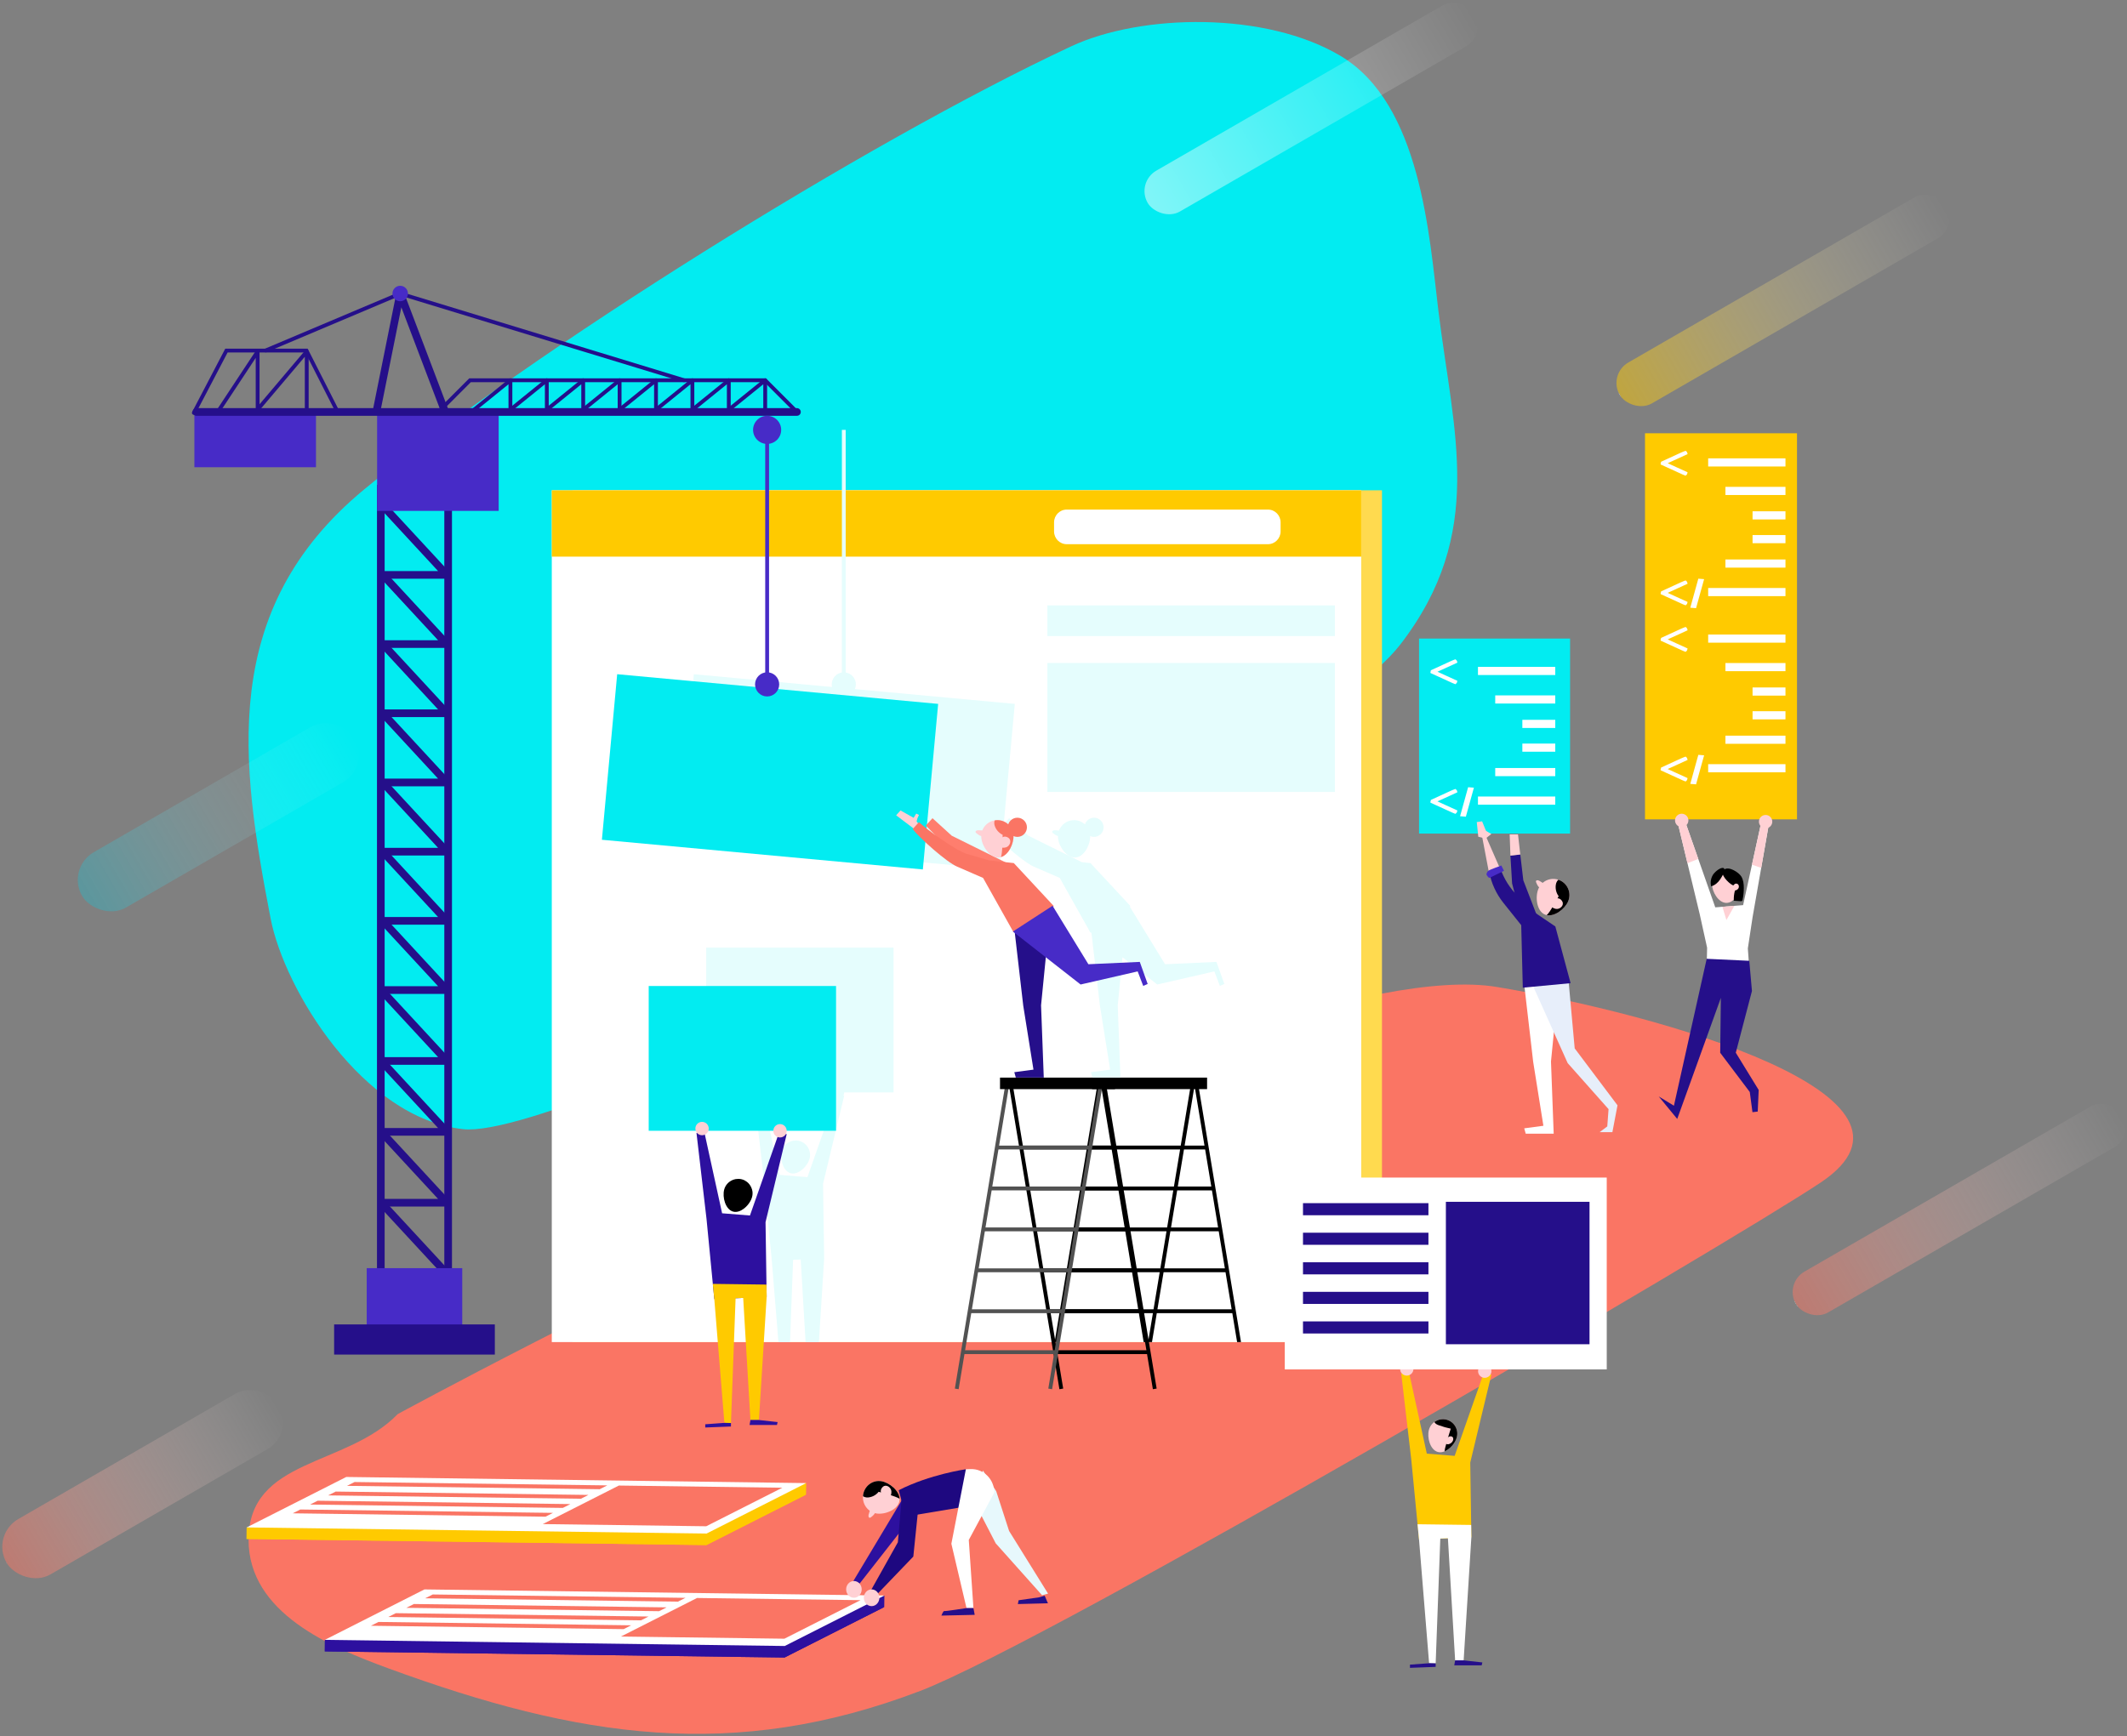 <?xml version="1.0" encoding="UTF-8"?> <svg xmlns="http://www.w3.org/2000/svg" xmlns:xlink="http://www.w3.org/1999/xlink" width="676px" height="552px" viewBox="0 0 676 552"><rect x="0" y="0" width="676" height="552" fill="#808080" stroke="none"/> <!-- Generator: Sketch 50.2 (55047) - http://www.bohemiancoding.com/sketch --> <title>Icon</title> <desc>Created with Sketch.</desc> <defs> <path d="M52.333,4.549 C52.333,6.541 40.625,8.156 26.182,8.156 C11.741,8.156 0.031,6.541 0.031,4.549 C0.031,2.557 11.741,0.942 26.182,0.942" id="path-1"></path> <polygon id="path-3" points="0.069 83.9 236.93 0 431.986 2.432 264.102 83.9"></polygon> <path d="M0.591,3.689 C0.591,1.698 12.298,0.083 26.742,0.083 C41.184,0.083 52.892,1.698 52.892,3.689 C52.892,5.682 41.184,7.296 26.742,7.296" id="path-5"></path> <path d="M326.917,0 L274.532,23.176 L210.683,18.067 C204.057,21.027 184.128,23.176 160.575,23.176 C131.604,23.176 108.12,19.925 108.12,15.914 C108.12,14.009 113.428,12.276 122.101,10.982 L0.068,1.217 L263.92,1.217 L326.917,0 Z" id="path-7"></path> <polygon id="path-9" points="0.502 9.456 4.484 9.456 6.815 0.555 4.047 0.191"></polygon> <polygon id="path-11" points="0.661 0.409 1.873 9.468 5.873 9.468 3.51 0.055"></polygon> <path d="M111.268,8.141 C111.268,12.382 86.432,15.819 55.796,15.819 C25.161,15.819 0.325,12.382 0.325,8.141 C0.325,3.901 25.161,0.464 55.796,0.464" id="path-13"></path> <path d="M53.139,4.512 C53.139,6.51 41.44,8.13 27.006,8.13 C12.575,8.13 0.875,6.51 0.875,4.512 C0.875,2.514 12.575,0.894 27.006,0.894" id="path-15"></path> <path d="M0.569,20.259 C2.555,21.288 4.494,22.253 5.918,22.954 L9.273,13.944 L9.586,11.082 L5.21,0.127 L0.569,20.259 Z" id="path-17"></path> <polygon id="path-19" points="0.277 14.894 148.66 22.108 197.033 1.487 177.606 0.905"></polygon> <polygon id="path-21" points="0.029 14.806 148.574 22.019 197 1.397 177.552 0.817"></polygon> <path d="M0.694,3.701 C0.694,1.703 12.395,0.083 26.827,0.083 C41.259,0.083 52.959,1.703 52.959,3.701 C52.959,5.7 41.259,7.319 26.827,7.319" id="path-23"></path> <path d="M1.621,5.406 C1.482,5.814 0.758,7.889 0.006,10.059 L4.632,18.734 L6.971,6.008 L6.604,4.91 L3.706,0.512 L3.138,0.405 C3.138,0.405 1.926,4.523 1.621,5.406" id="path-25"></path> <linearGradient x1="100%" y1="50%" x2="0%" y2="50%" id="linearGradient-27"> <stop stop-color="#FFFFFF" stop-opacity="0" offset="0%"></stop> <stop stop-color="#FFCA00" offset="100%"></stop> <stop stop-color="#FFFFFF" offset="100%"></stop> </linearGradient> <linearGradient x1="100%" y1="50%" x2="0%" y2="50%" id="linearGradient-28"> <stop stop-color="#FFFFFF" stop-opacity="0" offset="0%"></stop> <stop stop-color="#FA7564" offset="100%"></stop> <stop stop-color="#FFFFFF" offset="100%"></stop> </linearGradient> <linearGradient x1="100%" y1="50%" x2="0%" y2="50%" id="linearGradient-29"> <stop stop-color="#FFFFFF" stop-opacity="0" offset="0%"></stop> <stop stop-color="#FFFFFF" offset="100%"></stop> <stop stop-color="#FFFFFF" offset="100%"></stop> </linearGradient> <linearGradient x1="100%" y1="50%" x2="0%" y2="50%" id="linearGradient-30"> <stop stop-color="#FFFFFF" stop-opacity="0" offset="0%"></stop> <stop stop-color="#06CCE2" offset="100%"></stop> <stop stop-color="#FFFFFF" offset="100%"></stop> </linearGradient> </defs> <g id="Page-1" stroke="none" stroke-width="1" fill="none" fill-rule="evenodd"> <g id="Landing-Page" transform="translate(-683, -2523)"> <g id="How-We-Work" transform="translate(0, 1293)"> <g id="3" transform="translate(192, 1228)"> <g id="Icon" transform="translate(488, 0)"> <g> <path d="M129.421,451.534 C113.058,468.447 81.979,465.434 82,491.572 C82.018,514.754 107.933,525.594 126.38,532.361 C187.057,554.608 236.358,562.108 295.433,539.564 C336.237,524.001 551.786,397.851 581.641,377.936 C622.772,350.49 531.123,324.493 478.827,315.778 C402.292,303.017 129.421,451.534 129.421,451.534" id="Fill-1" fill="#FA7564"></path> <path d="M100.03,163.243 C72.767,198.689 83.244,230.399 87.995,269.33 C90.87,292.878 93.504,334.96 119.017,350.244 C142.77,364.482 182.357,363.766 204.72,353.321 C269.576,323.013 376.344,256.354 429.451,212.426 C475.764,174.122 468.628,125.38 459.136,76.095 C454.755,53.357 429.789,12.547 397.945,9.09 C362.887,5.281 130.753,123.307 100.03,163.243" id="Fill-4" fill="#02ECF1" transform="translate(274.068, 185.03) rotate(-180) translate(-274.068, -185.03) "></path> <g id="Group-10" transform="translate(178, 345)"> <g id="Group-3" transform="translate(298.77, 12.16)"> <mask id="mask-2" fill="white"> <use xlink:href="#path-1"></use> </mask> <g id="Clip-2"></g> <path d="M52.333,4.549 C52.333,6.541 40.625,8.156 26.182,8.156 C11.741,8.156 0.031,6.541 0.031,4.549 C0.031,2.557 11.741,0.942 26.182,0.942 C40.625,0.942 52.333,2.557 52.333,4.549" id="Fill-1" mask="url(#mask-2)"></path> </g> <g id="Group-6"> <mask id="mask-4" fill="white"> <use xlink:href="#path-3"></use> </mask> <g id="Clip-5"></g> <polygon id="Fill-4" mask="url(#mask-4)" points="0.069 83.9 236.93 0 431.986 2.432 264.102 83.9"></polygon> </g> <g id="Group-9" transform="translate(261.107, 183.613)"> <mask id="mask-6" fill="white"> <use xlink:href="#path-5"></use> </mask> <g id="Clip-8"></g> <path d="M0.591,3.689 C0.591,5.682 12.298,7.296 26.742,7.296 C41.184,7.296 52.892,5.682 52.892,3.689 C52.892,1.698 41.184,0.083 26.742,0.083 C12.298,0.083 0.591,1.698 0.591,3.689" id="Fill-7" mask="url(#mask-6)"></path> </g> </g> <polygon id="Fill-12" fill="#02ECF1" points="454 267 502 267 502 205 454 205"></polygon> <g id="Group-94" transform="translate(178, 139)"> <path d="M286.025,73.21 L286.796,72.882 C287.079,72.766 287.326,72.673 287.552,72.592 C288.132,73.051 288.039,73.115 288.191,73.654 L281.873,76.544 L281.873,76.56 L284.599,77.804 C285.959,78.43 287.152,78.984 288.184,79.435 C288.03,79.995 288.155,80.039 287.544,80.519 C287.203,80.403 286.897,80.273 286.628,80.149 C284.825,79.326 282.498,78.277 279.625,76.953 L279.625,76.523 C279.625,76.472 279.72,76.406 279.924,76.318 C279.845,76.348 279.771,76.37 279.7,76.399 L279.7,76.305 C279.7,76.217 279.713,76.123 279.823,76.057 L286.025,73.21 Z" id="Fill-13" fill="#FFFFFF"></path> <path d="M286.025,114.426 L286.796,114.098 C287.079,113.982 287.326,113.888 287.552,113.808 C288.132,114.267 288.039,114.331 288.191,114.87 L281.873,117.76 L281.873,117.776 L284.599,119.02 C285.959,119.646 287.152,120.2 288.184,120.651 C288.03,121.211 288.155,121.255 287.544,121.735 C287.203,121.618 286.897,121.488 286.628,121.363 C284.825,120.541 282.498,119.493 279.625,118.169 L279.625,117.738 C279.625,117.688 279.72,117.622 279.924,117.534 C279.845,117.564 279.771,117.586 279.7,117.615 L279.7,117.521 C279.7,117.433 279.713,117.338 279.823,117.272 L286.025,114.426 Z" id="Fill-15" fill="#FFFFFF"></path> <polygon id="Fill-17" fill="#FFFFFF" points="294.724 77.593 319.293 77.593 319.293 75.004 294.724 75.004"></polygon> <polygon id="Fill-19" fill="#FFFFFF" points="300.211 86.656 319.293 86.656 319.293 84.067 300.211 84.067"></polygon> <polygon id="Fill-20" fill="#FFFFFF" points="308.832 94.425 319.293 94.425 319.293 91.835 308.832 91.835"></polygon> <polygon id="Fill-21" fill="#FFFFFF" points="294.724 118.81 319.293 118.81 319.293 116.22 294.724 116.22"></polygon> <polygon id="Fill-22" fill="#FFFFFF" points="300.211 109.747 319.293 109.747 319.293 107.157 300.211 107.157"></polygon> <polygon id="Fill-23" fill="#FFFFFF" points="308.832 101.978 319.293 101.978 319.293 99.388 308.832 99.388"></polygon> <polygon id="Fill-24" fill="#FFFFFF" points="291.597 113.259 289.038 122.485 290.876 122.633 293.434 113.407"></polygon> <polygon id="Fill-25" fill="#250F8A" points="308.174 134.65 309.138 142.857 314.912 157.865 309.632 159.491 305.571 143.838 305.04 135.013"></polygon> <polygon id="Fill-26" fill="#FFFFFF" points="320.512 174.335 317.933 200.453 318.792 223.413 309.906 223.413 309.428 221.704 315.52 220.89 312.271 200.56 309.339 175.278"></polygon> <polygon id="Fill-27" fill="#E7EEFA" points="323.447 174.043 325.468 196.291 339.072 214.385 337.448 222.923 333.387 222.923 335.823 221.094 336.23 215.605 323.235 200.967 311.458 174.742"></polygon> <path d="M299.013,138.15 L301.85,139.091 C303.004,142.436 304.926,145.464 307.463,147.931 L312.773,153.097 L319.31,157.518 L324.166,175.555 L308.975,176.99 L308.473,157.115 L302.832,150.055 C300.512,147.153 298.943,143.723 298.264,140.069 L299.013,138.15 Z" id="Fill-28" fill="#250F8A"></path> <polygon id="Fill-29" fill="#FFD0D4" points="302.148 140.081 298.411 141.408 295.999 128.736 296.724 127.66"></polygon> <path d="M302.991,139.84 L298.29,142.133 C298.29,142.133 297.326,141.288 297.446,140.806 C297.566,140.323 297.807,139.961 298.169,139.719 C298.531,139.478 302.148,138.15 302.148,138.15 L302.991,139.84 Z" id="Fill-30" fill="#472BC7"></path> <polygon id="Fill-31" fill="#FFD0D4" points="305.04 135.013 304.8 128.254 307.451 128.254 308.173 134.65"></polygon> <path d="M298.982,128.123 C298.947,128.098 297.284,127.183 297.248,127.065 C297.213,126.946 296.037,124.105 296.037,124.105 L294.345,124.344 L294.828,129.011 L297.158,129.573 L298.982,128.123 Z" id="Fill-32" fill="#FFD0D4"></path> <path d="M323.366,149.594 C322.233,152.194 318.564,154.868 315.968,153.733 C313.371,152.599 312.833,148.087 313.965,145.487 C315.098,142.888 318.12,141.7 320.716,142.834 C323.312,143.969 324.499,146.995 323.366,149.594" id="Fill-33" fill="#FFD0D4"></path> <path d="M315.626,143.902 C315.176,143.582 314.71,143.287 314.229,143.017 C313.881,142.825 313.337,142.706 313.183,143.071 C313.108,143.253 313.187,143.458 313.266,143.637 C313.528,144.237 313.817,144.869 314.354,145.245 C314.806,145.561 315.409,145.651 315.934,145.479 C316.408,145.325 316.871,144.964 316.92,144.475 C316.445,144.382 316.024,144.185 315.626,143.902" id="Fill-34" fill="#FFD0D4"></path> <path d="M316.544,153.915 C319.08,154.478 322.315,152.007 323.367,149.595 C324.498,146.994 323.313,143.968 320.717,142.835 C320.56,142.765 320.398,142.733 320.239,142.681 C319.942,142.996 319.702,143.37 319.595,143.727 C319.177,145.115 319.494,146.755 320.371,147.909 C320.371,147.909 317.434,153.452 316.544,153.915" id="Fill-35" fill="#000000"></path> <path d="M320.713,148.741 C321.091,148.939 321.382,149.279 321.563,149.663 C322.154,150.901 320.753,152.117 319.558,151.956 C319.172,151.905 318.807,151.749 318.469,151.553 C318.179,151.382 317.895,151.162 317.765,150.85 C317.639,150.547 317.68,150.195 317.816,149.899 C317.952,149.602 318.178,149.354 318.422,149.137 C318.977,148.642 320.03,148.385 320.713,148.741" id="Fill-36" fill="#FFD0D4"></path> <g id="Group-40" transform="translate(0.298, 288.44)"> <mask id="mask-8" fill="white"> <use xlink:href="#path-7"></use> </mask> <g id="Clip-39"></g> <path d="M326.917,0 L263.92,1.217 L0.068,1.217 L122.101,10.982 C113.428,12.276 108.12,14.009 108.12,15.914 C108.12,19.925 131.604,23.176 160.575,23.176 C184.128,23.176 204.057,21.027 210.683,18.067 L274.532,23.176 L326.917,0 Z" id="Fill-38" mask="url(#mask-8)"></path> </g> <polygon id="Fill-41" fill="#FFDA4F" points="6.964 289.657 264.218 289.657 264.218 18.868 6.964 18.868"></polygon> <polygon id="Fill-42" fill="#FFFFFF" points="0.367 289.657 257.621 289.657 257.621 18.868 0.367 18.868"></polygon> <polygon id="Fill-43" fill="#FFCA00" points="0.367 39.959 257.621 39.959 257.621 18.868 0.367 18.868"></polygon> <g id="Group-46" transform="translate(49.247, 164.022)" fill="#E5FDFD"> <path d="M29.832,61.701 C29.499,61.611 29.165,61.566 28.834,61.55 C28.762,61.547 28.691,61.557 28.619,61.557 C28.351,61.557 28.086,61.575 27.826,61.622 C27.775,61.63 27.726,61.646 27.675,61.657 C27.388,61.718 27.111,61.805 26.842,61.919 C26.824,61.928 26.805,61.935 26.787,61.944 C25.565,62.483 24.578,63.527 24.197,64.918 C23.53,67.363 24.585,71.286 27.027,71.956 C28.161,72.268 29.394,71.817 30.458,71.005 C30.458,71.005 30.459,71.003 30.46,71.003 C30.863,70.694 31.241,70.337 31.581,69.945 C31.593,69.93 31.605,69.915 31.619,69.9 C31.765,69.727 31.905,69.549 32.037,69.366 C32.056,69.339 32.077,69.311 32.096,69.283 C32.233,69.088 32.359,68.888 32.474,68.685 C32.49,68.659 32.501,68.633 32.517,68.606 C32.61,68.435 32.695,68.262 32.77,68.089 C32.793,68.037 32.815,67.985 32.837,67.934 C32.917,67.735 32.989,67.538 33.043,67.342 C33.21,66.731 33.246,66.114 33.167,65.524 C32.93,63.75 31.664,62.204 29.832,61.701" id="Fill-44"></path> <path d="M19.149,46.261 L39.809,46.261 L39.809,46.263 C39.809,47.155 40.359,47.916 41.136,48.232 L32.375,73.198 L23.526,72.49 L18.05,47.477 C18.563,47.237 18.959,46.799 19.149,46.261 M15.561,46.946 L15.385,46.972 L18.571,74.262 L21.049,99.78 L23.152,125.634 L26.84,125.634 L27.814,99.492 L30.228,99.39 L31.78,125.634 L36.019,125.634 L37.685,99.071 L37.331,75.326 L44.057,47.327 L43.784,47.288 C43.952,46.983 44.057,46.638 44.057,46.263 L44.057,46.261 L59.737,46.261 L59.737,0.235 L0.2,0.235 L0.2,46.261 L15.161,46.261 C15.251,46.517 15.387,46.746 15.561,46.946" id="Fill-45"></path> </g> <path d="M175.127,209.239 L178.107,227.196 L171.79,227.196 L174.77,209.239 L175.127,209.239 Z M203.236,209.239 L200.256,227.196 L179.342,227.196 L176.362,209.239 L203.236,209.239 Z M204.83,209.239 L207.809,227.196 L201.492,227.196 L204.471,209.239 L204.83,209.239 Z M209.971,240.207 L199.33,240.207 L201.289,228.415 L208.012,228.415 L209.971,240.207 Z M212.129,253.217 L197.172,253.217 L199.128,241.427 L210.173,241.427 L212.129,253.217 Z M214.288,266.227 L195.012,266.227 L196.969,254.437 L212.332,254.437 L214.288,266.227 Z M216.449,279.239 L192.852,279.239 L194.808,267.447 L214.492,267.447 L216.449,279.239 Z M191.616,279.239 L187.982,279.239 L186.025,267.447 L193.574,267.447 L191.616,279.239 Z M163.15,279.239 L165.107,267.447 L184.79,267.447 L186.748,279.239 L163.15,279.239 Z M167.267,254.437 L182.63,254.437 L184.588,266.227 L165.309,266.227 L167.267,254.437 Z M169.427,241.427 L180.47,241.427 L182.427,253.217 L167.47,253.217 L169.427,241.427 Z M181.502,240.207 L179.545,228.415 L200.054,228.415 L198.096,240.207 L181.502,240.207 Z M195.734,254.437 L193.778,266.227 L185.822,266.227 L183.866,254.437 L195.734,254.437 Z M183.662,253.217 L181.705,241.427 L197.893,241.427 L195.936,253.217 L183.662,253.217 Z M171.587,228.415 L178.309,228.415 L180.268,240.207 L169.629,240.207 L171.587,228.415 Z M160.185,289.657 L161.42,289.657 L162.947,280.459 L186.95,280.459 L188.477,289.657 L189.712,289.657 L188.186,280.459 L191.414,280.459 L189.886,289.657 L191.122,289.657 L192.649,280.459 L216.652,280.459 L218.179,289.657 L219.413,289.657 L206.065,209.239 L208.634,209.239 L208.634,205.58 L172.085,205.58 L172.085,209.239 L173.535,209.239 L160.185,289.657 Z" id="Fill-47" fill="#000000"></path> <polygon id="Fill-49" fill="#FFCA00" points="347.814 123.479 396.121 123.479 396.121 0.741 347.814 0.741"></polygon> <path d="M359.187,6.918 L359.959,6.59 C360.242,6.474 360.489,6.38 360.715,6.299 C361.296,6.758 361.201,6.823 361.354,7.362 L355.036,10.251 L355.036,10.267 L357.762,11.511 C359.122,12.137 360.315,12.691 361.347,13.142 C361.194,13.702 361.318,13.746 360.707,14.227 C360.366,14.11 360.061,13.979 359.791,13.856 C357.988,13.032 355.661,11.985 352.789,10.66 L352.789,10.231 C352.789,10.179 352.884,10.114 353.087,10.027 C353.008,10.055 352.934,10.077 352.863,10.106 L352.863,10.012 C352.863,9.924 352.876,9.829 352.986,9.763 L359.187,6.918 Z" id="Fill-50" fill="#FFFFFF"></path> <path d="M359.187,48.133 L359.959,47.805 C360.242,47.689 360.489,47.594 360.715,47.515 C361.296,47.974 361.201,48.038 361.354,48.577 L355.036,51.467 L355.036,51.482 L357.762,52.727 C359.122,53.353 360.315,53.907 361.347,54.358 C361.194,54.918 361.318,54.962 360.707,55.442 C360.366,55.325 360.061,55.195 359.791,55.07 C357.988,54.248 355.661,53.2 352.789,51.876 L352.789,51.445 C352.789,51.395 352.884,51.329 353.087,51.241 C353.008,51.271 352.934,51.293 352.863,51.322 L352.863,51.228 C352.863,51.14 352.876,51.045 352.986,50.979 L359.187,48.133 Z" id="Fill-51" fill="#FFFFFF"></path> <polygon id="Fill-52" fill="#FFFFFF" points="367.888 11.301 392.457 11.301 392.457 8.711 367.888 8.711"></polygon> <polygon id="Fill-53" fill="#FFFFFF" points="373.375 20.364 392.457 20.364 392.457 17.774 373.375 17.774"></polygon> <polygon id="Fill-54" fill="#FFFFFF" points="381.995 28.132 392.457 28.132 392.457 25.543 381.995 25.543"></polygon> <polygon id="Fill-55" fill="#FFFFFF" points="367.888 52.517 392.457 52.517 392.457 49.927 367.888 49.927"></polygon> <polygon id="Fill-56" fill="#FFFFFF" points="373.375 43.453 392.457 43.453 392.457 40.863 373.375 40.863"></polygon> <polygon id="Fill-57" fill="#FFFFFF" points="381.995 35.685 392.457 35.685 392.457 33.096 381.995 33.096"></polygon> <polygon id="Fill-58" fill="#FFFFFF" points="364.76 46.966 362.201 56.193 364.04 56.34 366.598 47.114"></polygon> <path d="M359.187,62.925 L359.959,62.596 C360.242,62.481 360.489,62.387 360.715,62.306 C361.296,62.765 361.201,62.829 361.354,63.369 L355.036,66.258 L355.036,66.274 L357.762,67.518 C359.122,68.144 360.315,68.698 361.347,69.149 C361.194,69.709 361.318,69.753 360.707,70.233 C360.366,70.116 360.061,69.986 359.791,69.863 C357.988,69.039 355.661,67.991 352.789,66.667 L352.789,66.236 C352.789,66.186 352.884,66.12 353.087,66.033 C353.008,66.062 352.934,66.084 352.863,66.113 L352.863,66.019 C352.863,65.931 352.876,65.836 352.986,65.77 L359.187,62.925 Z" id="Fill-59" fill="#FFFFFF"></path> <path d="M359.187,104.14 L359.959,103.812 C360.242,103.696 360.489,103.601 360.715,103.522 C361.296,103.981 361.201,104.045 361.354,104.584 L355.036,107.474 L355.036,107.489 L357.762,108.734 C359.122,109.36 360.315,109.914 361.347,110.365 C361.194,110.925 361.318,110.969 360.707,111.449 C360.366,111.332 360.061,111.202 359.791,111.077 C357.988,110.255 355.661,109.207 352.789,107.881 L352.789,107.452 C352.789,107.402 352.884,107.336 353.087,107.248 C353.008,107.278 352.934,107.3 352.863,107.329 L352.863,107.235 C352.863,107.147 352.876,107.052 352.986,106.986 L359.187,104.14 Z" id="Fill-60" fill="#FFFFFF"></path> <polygon id="Fill-61" fill="#FFFFFF" points="367.888 67.308 392.457 67.308 392.457 64.718 367.888 64.718"></polygon> <polygon id="Fill-62" fill="#FFFFFF" points="373.375 76.371 392.457 76.371 392.457 73.781 373.375 73.781"></polygon> <polygon id="Fill-63" fill="#FFFFFF" points="381.995 84.139 392.457 84.139 392.457 81.549 381.995 81.549"></polygon> <polygon id="Fill-64" fill="#FFFFFF" points="367.888 108.523 392.457 108.523 392.457 105.934 367.888 105.934"></polygon> <polygon id="Fill-65" fill="#FFFFFF" points="373.375 99.46 392.457 99.46 392.457 96.871 373.375 96.871"></polygon> <polygon id="Fill-66" fill="#FFFFFF" points="381.995 91.691 392.457 91.691 392.457 89.102 381.995 89.102"></polygon> <polygon id="Fill-67" fill="#FFFFFF" points="364.76 102.972 362.201 112.199 364.04 112.348 366.598 103.12"></polygon> <polygon id="Fill-68" fill="#02ECF1" points="31.172 222.481 90.71 222.481 90.71 176.455 31.172 176.455"></polygon> <polygon id="Fill-69" fill="#000000" points="191.405 304.642 175.229 207.195 176.43 206.995 192.606 304.442"></polygon> <polygon id="Fill-70" fill="#000000" points="161.704 304.642 145.526 207.195 146.727 206.995 162.905 304.442"></polygon> <polygon id="Fill-71" fill="#000000" points="149.574 228.415 179.54 228.415 179.54 227.196 149.574 227.196"></polygon> <polygon id="Fill-72" fill="#000000" points="151.696 241.427 181.664 241.427 181.664 240.207 151.696 240.207"></polygon> <polygon id="Fill-73" fill="#000000" points="153.818 254.437 183.785 254.437 183.785 253.217 153.818 253.217"></polygon> <polygon id="Fill-74" fill="#000000" points="155.939 267.447 185.906 267.447 185.906 266.227 155.939 266.227"></polygon> <polygon id="Fill-75" fill="#000000" points="158.06 280.459 188.027 280.459 188.027 279.239 158.06 279.239"></polygon> <polygon id="Fill-76" fill="#000000" points="160.181 293.469 190.149 293.469 190.149 292.249 160.181 292.249"></polygon> <polygon id="Fill-77" fill="#525252" points="129.671 304.642 128.47 304.442 144.646 206.995 145.849 207.195"></polygon> <polygon id="Fill-78" fill="#525252" points="159.373 304.642 158.172 304.442 174.348 206.995 175.549 207.195"></polygon> <polygon id="Fill-79" fill="#525252" points="141.534 228.415 171.501 228.415 171.501 227.196 141.534 227.196"></polygon> <polygon id="Fill-80" fill="#525252" points="139.413 241.427 169.38 241.427 169.38 240.207 139.413 240.207"></polygon> <polygon id="Fill-81" fill="#525252" points="137.291 254.437 167.258 254.437 167.258 253.217 137.291 253.217"></polygon> <polygon id="Fill-82" fill="#525252" points="135.17 267.447 165.137 267.447 165.137 266.227 135.17 266.227"></polygon> <polygon id="Fill-83" fill="#525252" points="133.048 280.459 163.015 280.459 163.015 279.239 133.048 279.239"></polygon> <polygon id="Fill-84" fill="#525252" points="130.927 293.469 160.894 293.469 160.894 292.249 130.927 292.249"></polygon> <polygon id="Fill-85" fill="#000000" points="142.824 209.239 179.372 209.239 179.372 205.58 142.824 205.58"></polygon> <polygon id="Fill-86" fill="#FFCA00" points="275.992 352.412 273.514 326.894 270.328 299.604 272.806 299.25 278.47 325.122 287.319 325.831 296.522 299.604 299 299.959 292.274 327.957 292.628 351.703"></polygon> <path d="M279.141,317.549 C278.472,319.995 279.527,323.919 281.97,324.589 C284.413,325.257 287.318,322.42 287.987,319.974 C288.656,317.529 287.218,315.003 284.776,314.333 C282.332,313.663 279.81,315.104 279.141,317.549" id="Fill-87" fill="#FFD0D4"></path> <path d="M282.407,316.138 C281.907,316.001 281.208,315.656 280.941,315.187 C280.916,315.143 280.906,315.1 280.89,315.057 C281.975,314.273 283.383,313.952 284.774,314.334 C287.218,315.002 288.655,317.53 287.986,319.975 C287.509,321.721 285.89,323.66 284.115,324.387 C284.148,323.893 284.267,323.405 284.393,322.926 C284.899,320.991 285.463,319.074 286.083,317.175 C284.832,316.925 283.602,316.577 282.407,316.138" id="Fill-88" fill="#000000"></path> <path d="M285.261,319.877 C285.591,319.636 286.045,319.525 286.422,319.687 C286.508,319.725 286.591,319.776 286.658,319.844 C286.841,320.026 286.895,320.304 286.871,320.561 C286.809,321.271 286.227,321.867 285.547,322.078 C285.355,322.137 285.15,322.17 284.95,322.14 C284.75,322.109 284.556,322.01 284.44,321.845 C284.013,321.233 284.785,320.223 285.261,319.877" id="Fill-89" fill="#FFD0D4"></path> <polygon id="Fill-90" fill="#FFFFFF" points="292.629 351.703 290.172 390.842 287.468 390.842 285.172 352.022 282.756 352.124 281.281 391.8 279.194 391.751 275.992 352.412 275.521 347.565 292.569 347.788"></polygon> <polygon id="Fill-91" fill="#250F8A" points="290.172 390.842 296.118 391.499 295.903 392.422 287.196 392.422 287.468 390.842"></polygon> <polygon id="Fill-92" fill="#250F8A" points="281.28 391.8 281.28 392.911 273.112 393.221 273.112 392.198 279.193 391.751"></polygon> </g> <g id="Group-97" transform="translate(470, 439)"> <mask id="mask-10" fill="white"> <use xlink:href="#path-9"></use> </mask> <g id="Clip-96"></g> <polygon id="Fill-95" mask="url(#mask-10)" points="0.502 9.456 4.484 9.456 6.815 0.555 4.047 0.191"></polygon> </g> <g id="Group-100" transform="translate(448, 439)"> <mask id="mask-12" fill="white"> <use xlink:href="#path-11"></use> </mask> <g id="Clip-99"></g> <polygon id="Fill-98" mask="url(#mask-12)" points="0.661 0.409 1.873 9.468 5.873 9.468 3.51 0.055"></polygon> </g> <g id="Group-194" transform="translate(64, 92)"> <path d="M388.222,345.187 C388.222,346.361 387.271,347.313 386.098,347.313 C384.925,347.313 383.975,346.361 383.975,345.187 C383.975,344.012 384.925,343.061 386.098,343.061 C387.271,343.061 388.222,344.012 388.222,345.187" id="Fill-101" fill="#FFD0D4"></path> <path d="M413,345.895 C413,347.07 412.049,348.021 410.876,348.021 C409.703,348.021 408.753,347.07 408.753,345.895 C408.753,344.721 409.703,343.769 410.876,343.769 C412.049,343.769 413,344.721 413,345.895" id="Fill-103" fill="#FFD0D4"></path> <polygon id="Fill-105" fill="#2D109F" points="166.021 323.001 163.543 297.483 160.357 270.193 162.835 269.838 168.499 295.711 177.347 296.419 186.551 270.193 189.029 270.548 182.303 298.545 182.657 322.292"></polygon> <path d="M164.25,268.775 C164.25,269.95 163.3,270.901 162.127,270.901 C160.954,270.901 160.004,269.95 160.004,268.775 C160.004,267.601 160.954,266.649 162.127,266.649 C163.3,266.649 164.25,267.601 164.25,268.775" id="Fill-107" fill="#FFD0D4"></path> <path d="M189.028,269.484 C189.028,270.659 188.078,271.61 186.905,271.61 C185.732,271.61 184.782,270.659 184.782,269.484 C184.782,268.309 185.732,267.358 186.905,267.358 C188.078,267.358 189.028,268.309 189.028,269.484" id="Fill-109" fill="#FFD0D4"></path> <path d="M177.009,292.586 C177.028,292.559 177.049,292.531 177.067,292.504 C177.205,292.308 177.332,292.108 177.446,291.905 C177.462,291.88 177.473,291.853 177.489,291.827 C177.583,291.655 177.667,291.483 177.742,291.31 C177.765,291.258 177.787,291.206 177.809,291.155 C177.89,290.956 177.962,290.759 178.015,290.562 C178.182,289.951 178.219,289.335 178.139,288.744 C178.087,288.356 177.97,287.987 177.825,287.631 C177.531,286.909 177.071,286.26 176.456,285.766 C176.316,285.654 176.155,285.564 176,285.467 C175.889,285.398 175.788,285.316 175.67,285.256 C175.398,285.119 175.108,285.005 174.804,284.922 L174.801,284.922 C174.469,284.831 174.136,284.786 173.806,284.771 C173.734,284.767 173.663,284.778 173.59,284.778 C173.322,284.778 173.058,284.795 172.799,284.842 C172.747,284.851 172.697,284.866 172.647,284.878 C172.36,284.938 172.083,285.026 171.814,285.14 L171.759,285.165 C170.537,285.702 169.549,286.748 169.169,288.139 C168.502,290.583 169.557,294.507 171.999,295.177 C173.134,295.488 174.365,295.038 175.429,294.227 C175.43,294.225 175.432,294.224 175.434,294.223 C175.836,293.916 176.213,293.557 176.552,293.167 C176.565,293.151 176.578,293.135 176.591,293.119 C176.738,292.947 176.877,292.768 177.009,292.586" id="Fill-111" fill="#000000"></path> <polygon id="Fill-113" fill="#FFCA00" points="182.657 322.292 180.201 361.431 177.497 361.431 175.2 322.609 172.785 322.713 171.309 362.389 169.222 362.34 166.02 323.001 165.55 318.153 182.599 318.377"></polygon> <polygon id="Fill-115" fill="#2D109F" points="180.201 361.431 186.147 362.087 185.932 363.009 177.224 363.009 177.497 361.431"></polygon> <polygon id="Fill-117" fill="#2D109F" points="171.308 362.389 171.308 363.5 163.141 363.81 163.141 362.786 169.223 362.34"></polygon> <polygon id="Fill-119" fill="#FFFFFF" points="347.321 345.345 449.653 345.345 449.653 284.356 347.321 284.356"></polygon> <polygon id="Fill-121" fill="#250F8A" points="398.529 337.344 444.181 337.344 444.181 292.062 398.529 292.062"></polygon> <polygon id="Fill-122" fill="#250F8A" points="353.115 296.335 392.984 296.335 392.984 292.49 353.115 292.49"></polygon> <polygon id="Fill-123" fill="#250F8A" points="353.115 305.732 392.984 305.732 392.984 301.888 353.115 301.888"></polygon> <polygon id="Fill-124" fill="#250F8A" points="353.115 315.13 392.984 315.13 392.984 311.285 353.115 311.285"></polygon> <polygon id="Fill-125" fill="#250F8A" points="353.115 324.529 392.984 324.529 392.984 320.684 353.115 320.684"></polygon> <polygon id="Fill-126" fill="#250F8A" points="353.115 333.926 392.984 333.926 392.984 330.082 353.115 330.082"></polygon> <g id="Group-129" transform="translate(15.837, 330.56)"> <mask id="mask-14" fill="white"> <use xlink:href="#path-13"></use> </mask> <g id="Clip-128"></g> <path d="M111.268,8.141 C111.268,12.382 86.432,15.819 55.796,15.819 C25.161,15.819 0.325,12.382 0.325,8.141 C0.325,3.901 25.161,0.464 55.796,0.464 C86.432,0.464 111.268,3.901 111.268,8.141" id="Fill-127" mask="url(#mask-14)"></path> </g> <g id="Group-132" transform="translate(154.591, 46.352)" fill="#E5FDFD"> <path d="M119.159,128.585 C119.614,128.946 120.099,129.304 120.654,129.442 C120.652,129.593 120.631,129.74 120.642,129.893 C120.855,132.721 123.437,136.458 126.261,136.246 C126.464,136.231 126.661,136.191 126.856,136.137 L126.856,136.136 C127.621,135.926 128.31,135.435 128.892,134.78 C128.91,134.759 128.93,134.742 128.947,134.721 C129.039,134.614 129.128,134.502 129.215,134.387 C129.243,134.349 129.273,134.313 129.3,134.275 C129.379,134.168 129.452,134.057 129.526,133.944 C129.56,133.893 129.593,133.842 129.625,133.789 C129.691,133.682 129.753,133.573 129.814,133.464 C129.85,133.4 129.885,133.337 129.918,133.273 C129.973,133.167 130.025,133.06 130.075,132.951 C130.109,132.878 130.143,132.804 130.176,132.729 C130.22,132.627 130.263,132.523 130.304,132.42 C130.337,132.335 130.367,132.251 130.398,132.167 C130.433,132.068 130.467,131.969 130.499,131.869 C130.528,131.777 130.555,131.685 130.581,131.593 C130.606,131.499 130.633,131.406 130.657,131.311 C130.682,131.211 130.702,131.112 130.722,131.012 C130.74,130.924 130.76,130.838 130.775,130.75 C130.794,130.642 130.807,130.536 130.821,130.429 C130.832,130.351 130.844,130.272 130.852,130.193 C130.863,130.074 130.868,129.957 130.874,129.841 C130.877,129.778 130.883,129.712 130.884,129.649 C130.885,129.577 130.881,129.51 130.879,129.441 C131.257,129.607 131.671,129.703 132.108,129.703 C133.791,129.703 135.154,128.338 135.154,126.654 C135.154,124.969 133.791,123.604 132.108,123.604 C130.747,123.604 129.608,124.504 129.219,125.739 C129.177,125.7 129.143,125.653 129.102,125.617 C128.852,125.402 128.583,125.212 128.298,125.048 C127.725,124.722 127.088,124.502 126.41,124.415 C126.073,124.371 125.726,124.362 125.374,124.389 C123.327,124.542 121.667,125.885 120.978,127.683 C120.56,127.639 120.142,127.597 119.721,127.587 C119.326,127.578 118.789,127.728 118.823,128.124 C118.84,128.319 119.007,128.463 119.159,128.585" id="Fill-130"></path> <path d="M103.335,126.423 L105.821,128.961 C104.904,128.294 104.045,127.646 103.278,127.048 L103.335,126.423 Z M171.022,169.442 L154.685,170.185 L143.46,151.857 L143.696,151.701 L130.982,138.028 L128.202,137.727 L111.248,129.322 L105.142,123.762 L103.406,125.665 L106.935,87.421 L56.114,82.718 C56.31,82.257 56.418,81.749 56.418,81.216 C56.418,79.305 55.02,77.731 53.192,77.437 L53.192,0.305 L51.974,0.305 L51.974,77.437 C50.147,77.731 48.748,79.305 48.748,81.216 C48.748,81.502 48.784,81.777 48.843,82.046 L4.93,77.983 L0.071,130.615 L102.077,140.054 L102.877,131.394 C106.283,134.569 110.688,138.165 112.931,139.141 L121.214,142.743 L130.751,159.751 L130.687,159.791 L130.84,159.912 L130.933,160.079 L131.001,160.036 L131.308,160.276 L133.984,183.362 L137.232,203.691 L131.141,204.504 L131.619,206.216 L140.505,206.216 L139.645,183.253 L141.154,167.979 L152.21,176.629 L170.352,172.466 L172.108,177.071 L173.529,176.462 L171.022,169.442 Z" id="Fill-131"></path> </g> <polygon id="Fill-133" fill="#02ECF1" points="130.295 176.967 232.3 186.405 237.16 133.773 135.153 124.334"></polygon> <polygon id="Fill-134" fill="#FF7E6E" points="235.366 170.114 241.471 175.675 261.596 185.65 252.743 187.904 239.422 178.757 233.238 172.446"></polygon> <path d="M261.095,175.476 C261.307,178.304 259.31,182.387 256.485,182.598 C253.661,182.811 251.078,179.072 250.866,176.245 C250.654,173.417 252.771,170.952 255.597,170.74 C258.42,170.528 260.883,172.649 261.095,175.476" id="Fill-135" fill="#FFD0D4"></path> <path d="M231.062,169.08 C231.039,169.082 230.19,168.642 230.19,168.642 L229.369,169.99 L225.2,167.648 L223.816,169.191 L229.697,173.638 L230.978,172.028 L230.311,171.118 L230.583,170.121 L231.062,169.08 Z" id="Fill-136" fill="#FFD0D4"></path> <polygon id="Fill-137" fill="#250F8A" points="272.449 203.488 269.868 229.606 270.728 252.567 261.842 252.567 261.365 250.856 267.456 250.043 264.207 229.713 261.277 204.431"></polygon> <path d="M231.059,171.368 C233.641,173.786 242.865,180.454 246.259,181.448 L253.364,183.53 L261.207,184.379 L273.919,198.053 L261.158,206.431 L251.438,189.095 L243.156,185.493 C239.751,184.012 231.357,176.492 229.05,173.581 L231.059,171.368 Z" id="Fill-138" fill="#FA7564"></path> <path d="M251.595,174.065 C251.048,173.993 250.497,173.951 249.945,173.939 C249.549,173.93 249.012,174.08 249.047,174.475 C249.064,174.67 249.23,174.814 249.384,174.936 C249.897,175.345 250.446,175.768 251.097,175.849 C251.645,175.917 252.22,175.713 252.604,175.316 C252.949,174.958 253.192,174.422 253.006,173.967 C252.541,174.107 252.078,174.13 251.595,174.065" id="Fill-139" fill="#FFD0D4"></path> <path d="M59.899,316.118 L81.015,316.118 C81.498,316.118 81.937,315.833 82.132,315.386 C82.326,314.942 82.238,314.425 81.909,314.069 L61.604,292.114 L59.817,293.772 L78.226,313.678 L59.899,313.678 L59.899,316.118 Z" id="Fill-140" fill="#250F8A"></path> <path d="M257.08,182.489 C259.584,181.8 261.291,178.1 261.095,175.476 C260.883,172.649 258.421,170.528 255.597,170.74 C255.426,170.752 255.268,170.8 255.103,170.828 C254.989,171.246 254.95,171.689 255.022,172.054 C255.301,173.476 256.346,174.779 257.659,175.389 C257.659,175.389 257.651,181.662 257.08,182.489" id="Fill-141" fill="#FA7564"></path> <path d="M258.351,175.964 C258.776,175.961 259.192,176.126 259.533,176.381 C260.634,177.199 259.962,178.93 258.831,179.346 C258.465,179.482 258.069,179.516 257.679,179.499 C257.342,179.484 256.989,179.423 256.728,179.208 C256.477,179 256.348,178.669 256.329,178.342 C256.312,178.017 256.396,177.692 256.51,177.386 C256.77,176.688 257.581,175.967 258.351,175.964" id="Fill-142" fill="#FFD0D4"></path> <polygon id="Fill-143" fill="#472BC7" points="301.245 215.794 284.91 216.536 273.525 197.951 260.911 206.143 282.435 222.98 300.574 218.817 302.332 223.423 303.754 222.813"></polygon> <path d="M265.378,173.005 C265.378,174.69 264.015,176.055 262.332,176.055 C260.65,176.055 259.287,174.69 259.287,173.005 C259.287,171.322 260.65,169.956 262.332,169.956 C264.015,169.956 265.378,171.322 265.378,173.005" id="Fill-144" fill="#FA7564"></path> <path d="M61.247,323.552 L80.21,323.552 L80.21,66.582 L61.247,66.582 L61.247,323.552 Z M58.81,325.991 L82.647,325.991 L82.647,64.142 L58.81,64.142 L58.81,325.991 Z" id="Fill-145" fill="#250F8A"></path> <polygon id="Fill-146" fill="#472BC7" points="55.547 334.937 85.909 334.937 85.909 313.153 55.547 313.153"></polygon> <path d="M59.899,225.964 L81.015,225.964 C81.498,225.964 81.937,225.677 82.132,225.232 C82.326,224.788 82.238,224.271 81.909,223.915 L61.604,201.96 L59.817,203.616 L78.226,223.524 L59.899,223.524 L59.899,225.964 Z" id="Fill-147" fill="#250F8A"></path> <path d="M59.899,248.502 L81.015,248.502 C81.498,248.502 81.937,248.216 82.132,247.771 C82.326,247.327 82.238,246.809 81.909,246.453 L61.604,224.498 L59.817,226.156 L78.226,246.063 L59.899,246.063 L59.899,248.502 Z" id="Fill-148" fill="#250F8A"></path> <path d="M59.899,271.041 L81.015,271.041 C81.498,271.041 81.937,270.754 82.132,270.309 C82.326,269.865 82.238,269.348 81.909,268.992 L61.604,247.037 L59.817,248.695 L78.226,268.601 L59.899,268.601 L59.899,271.041 Z" id="Fill-149" fill="#250F8A"></path> <path d="M59.899,293.58 L81.015,293.58 C81.498,293.58 81.937,293.293 82.132,292.848 C82.326,292.404 82.238,291.886 81.909,291.53 L61.604,269.575 L59.817,271.233 L78.226,291.14 L59.899,291.14 L59.899,293.58 Z" id="Fill-150" fill="#250F8A"></path> <path d="M59.899,203.966 L81.015,203.966 C81.498,203.966 81.937,203.68 82.132,203.234 C82.326,202.79 82.238,202.273 81.909,201.918 L61.604,179.962 L59.817,181.619 L78.226,201.527 L59.899,201.527 L59.899,203.966 Z" id="Fill-151" fill="#250F8A"></path> <path d="M59.899,181.968 L81.015,181.968 C81.498,181.968 81.937,181.682 82.132,181.237 C82.326,180.793 82.238,180.275 81.909,179.92 L61.604,157.964 L59.817,159.621 L78.226,179.529 L59.899,179.529 L59.899,181.968 Z" id="Fill-152" fill="#250F8A"></path> <path d="M59.899,159.971 L81.015,159.971 C81.498,159.971 81.937,159.685 82.132,159.239 C82.326,158.795 82.238,158.278 81.909,157.923 L61.604,135.967 L59.817,137.624 L78.226,157.532 L59.899,157.532 L59.899,159.971 Z" id="Fill-153" fill="#250F8A"></path> <path d="M59.899,137.973 L81.015,137.973 C81.498,137.973 81.937,137.687 82.132,137.242 C82.326,136.798 82.238,136.28 81.909,135.925 L61.604,113.969 L59.817,115.626 L78.226,135.534 L59.899,135.534 L59.899,137.973 Z" id="Fill-154" fill="#250F8A"></path> <path d="M59.899,115.976 L81.015,115.976 C81.498,115.976 81.937,115.689 82.132,115.244 C82.326,114.8 82.238,114.283 81.909,113.928 L61.604,91.972 L59.817,93.628 L78.226,113.536 L59.899,113.536 L59.899,115.976 Z" id="Fill-155" fill="#250F8A"></path> <path d="M59.899,93.978 L81.015,93.978 C81.498,93.978 81.937,93.691 82.132,93.246 C82.326,92.802 82.238,92.285 81.909,91.93 L61.604,69.974 L59.817,71.63 L78.226,91.539 L59.899,91.539 L59.899,93.978 Z" id="Fill-156" fill="#250F8A"></path> <path d="M59.899,71.981 L81.015,71.981 C81.498,71.981 81.937,71.694 82.132,71.249 C82.326,70.805 82.238,70.288 81.909,69.933 L61.604,47.977 L59.817,49.633 L78.226,69.541 L59.899,69.541 L59.899,71.981 Z" id="Fill-157" fill="#0089C7"></path> <polygon id="Fill-158" fill="#472BC7" points="58.851 72.418 97.493 72.418 97.493 39.8 58.851 39.8"></polygon> <polygon id="Fill-159" fill="#472BC7" points="0.781 58.536 39.423 58.536 39.423 39.8 0.781 39.8"></polygon> <path d="M1.422,42.183 L192.284,42.183 C192.956,42.183 193.502,41.637 193.502,40.964 C193.502,40.29 192.956,39.744 192.284,39.744 L1.422,39.744 C0.749,39.744 0.204,40.29 0.204,40.964 C0.204,41.637 0.749,42.183 1.422,42.183" id="Fill-160" fill="#250F8A"></path> <polygon id="Fill-161" fill="#472BC7" points="182.199 125.942 183.417 125.942 183.417 46.657 182.199 46.657"></polygon> <polygon id="Fill-162" fill="#250F8A" points="45.191 340.629 96.266 340.629 96.266 331.043 45.191 331.043"></polygon> <path d="M78.03,41.864 C78.186,41.864 78.342,41.804 78.461,41.686 L88.637,31.496 L181.939,31.496 L191.506,41.076 C191.745,41.314 192.13,41.314 192.369,41.076 C192.606,40.837 192.606,40.452 192.369,40.212 L182.443,30.276 L88.133,30.276 L77.598,40.822 C77.361,41.061 77.361,41.447 77.598,41.686 C77.718,41.804 77.874,41.864 78.03,41.864" id="Fill-163" fill="#250F8A"></path> <path d="M0.609,41.864 C0.828,41.864 1.04,41.745 1.148,41.537 L11.333,22.057 L36.032,22.057 L45.609,40.921 C45.761,41.22 46.129,41.338 46.428,41.188 C46.727,41.036 46.848,40.669 46.696,40.367 L36.779,20.838 L10.596,20.838 L0.07,40.971 C-0.087,41.27 0.029,41.638 0.327,41.795 C0.417,41.842 0.514,41.864 0.609,41.864" id="Fill-164" fill="#250F8A"></path> <path d="M178.341,46.656 C178.341,49.126 180.341,51.129 182.808,51.129 C185.274,51.129 187.274,49.126 187.274,46.656 C187.274,44.186 185.274,42.183 182.808,42.183 C180.341,42.183 178.341,44.186 178.341,46.656" id="Fill-165" fill="#472BC7"></path> <path d="M156.397,31.487 C156.657,31.487 156.9,31.317 156.979,31.055 C157.078,30.733 156.896,30.392 156.574,30.294 L66.383,2.759 C66.245,2.718 66.098,2.725 65.967,2.781 L23.221,20.844 C22.91,20.975 22.765,21.332 22.896,21.643 C23.027,21.954 23.384,22.099 23.694,21.968 L66.238,3.991 L156.219,31.46 C156.278,31.478 156.338,31.487 156.397,31.487" id="Fill-166" fill="#250F8A"></path> <path d="M80.394,41.946 C80.538,41.946 80.684,41.92 80.827,41.865 C81.457,41.626 81.772,40.922 81.533,40.292 L67.331,2.876 C67.14,2.369 66.639,2.049 66.093,2.094 C65.552,2.138 65.105,2.536 64.998,3.069 L57.657,39.56 C57.524,40.22 57.952,40.864 58.611,40.997 C59.268,41.126 59.913,40.701 60.046,40.041 L66.554,7.693 L79.255,41.159 C79.44,41.645 79.903,41.946 80.394,41.946" id="Fill-167" fill="#250F8A"></path> <path d="M63.738,3.309 C63.738,4.667 64.837,5.767 66.193,5.767 C67.549,5.767 68.647,4.667 68.647,3.309 C68.647,1.952 67.549,0.851 66.193,0.851 C64.837,0.851 63.738,1.952 63.738,3.309" id="Fill-168" fill="#472BC7"></path> <path d="M169.238,41.98 C169.372,41.98 169.508,41.936 169.621,41.845 L181.583,32.163 L181.583,41.215 C181.583,41.552 181.856,41.825 182.192,41.825 C182.53,41.825 182.801,41.552 182.801,41.215 L182.801,30.886 C182.801,30.651 182.666,30.437 182.455,30.336 C182.244,30.234 181.992,30.263 181.81,30.412 L168.855,40.896 C168.593,41.108 168.552,41.492 168.764,41.753 C168.884,41.903 169.06,41.98 169.238,41.98" id="Fill-169" fill="#250F8A"></path> <path d="M157.67,41.98 C157.804,41.98 157.939,41.936 158.053,41.845 L170.016,32.163 L170.016,41.215 C170.016,41.552 170.288,41.825 170.625,41.825 C170.961,41.825 171.234,41.552 171.234,41.215 L171.234,30.886 C171.234,30.651 171.099,30.437 170.887,30.336 C170.678,30.234 170.425,30.263 170.241,30.412 L157.286,40.896 C157.024,41.108 156.984,41.492 157.196,41.753 C157.316,41.903 157.492,41.98 157.67,41.98" id="Fill-170" fill="#250F8A"></path> <path d="M146.102,41.98 C146.236,41.98 146.371,41.936 146.485,41.845 L158.448,32.163 L158.448,41.215 C158.448,41.552 158.72,41.825 159.057,41.825 C159.393,41.825 159.666,41.552 159.666,41.215 L159.666,30.886 C159.666,30.651 159.531,30.437 159.319,30.336 C159.109,30.234 158.857,30.263 158.673,30.412 L145.718,40.896 C145.456,41.108 145.416,41.492 145.628,41.753 C145.747,41.903 145.924,41.98 146.102,41.98" id="Fill-171" fill="#250F8A"></path> <path d="M134.534,41.98 C134.668,41.98 134.804,41.936 134.917,41.845 L146.879,32.163 L146.879,41.215 C146.879,41.552 147.152,41.825 147.488,41.825 C147.826,41.825 148.097,41.552 148.097,41.215 L148.097,30.886 C148.097,30.651 147.962,30.437 147.751,30.336 C147.541,30.234 147.29,30.263 147.106,30.412 L134.151,40.896 C133.889,41.108 133.849,41.492 134.061,41.753 C134.18,41.903 134.357,41.98 134.534,41.98" id="Fill-172" fill="#250F8A"></path> <path d="M122.966,41.98 C123.1,41.98 123.236,41.936 123.349,41.845 L135.312,32.163 L135.312,41.215 C135.312,41.552 135.584,41.825 135.921,41.825 C136.258,41.825 136.53,41.552 136.53,41.215 L136.53,30.886 C136.53,30.651 136.395,30.437 136.183,30.336 C135.973,30.234 135.722,30.263 135.538,30.412 L122.583,40.896 C122.321,41.108 122.28,41.492 122.492,41.753 C122.612,41.903 122.788,41.98 122.966,41.98" id="Fill-173" fill="#250F8A"></path> <path d="M111.398,41.98 C111.532,41.98 111.667,41.936 111.781,41.845 L123.744,32.163 L123.744,41.215 C123.744,41.552 124.016,41.825 124.353,41.825 C124.689,41.825 124.962,41.552 124.962,41.215 L124.962,30.886 C124.962,30.651 124.827,30.437 124.615,30.336 C124.406,30.234 124.153,30.263 123.969,30.412 L111.014,40.896 C110.753,41.108 110.712,41.492 110.924,41.753 C111.044,41.903 111.22,41.98 111.398,41.98" id="Fill-174" fill="#250F8A"></path> <path d="M99.831,41.98 C99.965,41.98 100.1,41.936 100.213,41.845 L112.177,32.163 L112.177,41.215 C112.177,41.552 112.448,41.825 112.786,41.825 C113.122,41.825 113.395,41.552 113.395,41.215 L113.395,30.886 C113.395,30.651 113.26,30.437 113.048,30.336 C112.838,30.234 112.586,30.263 112.402,30.412 L99.447,40.896 C99.185,41.108 99.145,41.492 99.357,41.753 C99.476,41.903 99.653,41.98 99.831,41.98" id="Fill-175" fill="#250F8A"></path> <path d="M88.262,41.98 C88.396,41.98 88.532,41.936 88.645,41.845 L100.608,32.163 L100.608,41.215 C100.608,41.552 100.88,41.825 101.217,41.825 C101.554,41.825 101.827,41.552 101.827,41.215 L101.827,30.886 C101.827,30.651 101.691,30.437 101.479,30.336 C101.269,30.234 101.016,30.263 100.834,30.412 L87.879,40.896 C87.617,41.108 87.577,41.492 87.789,41.753 C87.908,41.903 88.085,41.98 88.262,41.98" id="Fill-176" fill="#250F8A"></path> <path d="M19.876,41.98 C20.049,41.98 20.22,41.907 20.341,41.764 L35.877,23.405 L35.877,41.215 C35.877,41.552 36.15,41.825 36.487,41.825 C36.824,41.825 37.096,41.552 37.096,41.215 L37.096,21.743 C37.096,21.487 36.936,21.257 36.697,21.17 C36.456,21.08 36.188,21.152 36.022,21.348 L19.411,40.976 C19.193,41.232 19.226,41.618 19.482,41.835 C19.597,41.933 19.737,41.98 19.876,41.98" id="Fill-177" fill="#250F8A"></path> <path d="M7.926,41.98 C8.123,41.98 8.317,41.884 8.434,41.707 L20.273,23.771 L20.273,41.215 C20.273,41.552 20.545,41.825 20.882,41.825 C21.219,41.825 21.491,41.552 21.491,41.215 L21.491,21.743 C21.491,21.473 21.315,21.235 21.058,21.159 C20.797,21.083 20.522,21.182 20.374,21.406 L7.418,41.034 C7.233,41.315 7.311,41.694 7.591,41.879 C7.695,41.947 7.81,41.98 7.926,41.98" id="Fill-178" fill="#250F8A"></path> <path d="M178.972,127.569 C178.972,129.69 180.69,131.408 182.807,131.408 C184.926,131.408 186.643,129.69 186.643,127.569 C186.643,125.447 184.926,123.729 182.807,123.729 C180.69,123.729 178.972,125.447 178.972,127.569" id="Fill-179" fill="#472BC7"></path> <polygon id="Fill-180" fill="#FFFFFF" points="495.474 225.035 494.496 211.512 496.006 201.559 501.136 172.228 498.658 171.873 492.996 197.745 484.147 198.453 474.943 172.228 472.465 172.582 479.191 200.581 481.55 211.283 481.274 224.326"></polygon> <path d="M483.101,190.995 C483.101,193.531 485.154,197.037 487.686,197.037 C490.219,197.037 492.271,193.531 492.271,190.995 C492.271,188.459 490.219,186.404 487.686,186.404 C485.154,186.404 483.101,188.459 483.101,190.995" id="Fill-181" fill="#FFD0D4"></path> <g id="Group-184" transform="translate(458.067, 259.813)"> <mask id="mask-16" fill="white"> <use xlink:href="#path-15"></use> </mask> <g id="Clip-183"></g> <path d="M53.139,4.512 C53.139,6.51 41.44,8.13 27.006,8.13 C12.575,8.13 0.875,6.51 0.875,4.512 C0.875,2.514 12.575,0.894 27.006,0.894 C41.44,0.894 53.139,2.514 53.139,4.512" id="Fill-182" mask="url(#mask-16)"></path> </g> <path d="M489.617,191.622 C489.873,191.301 490.28,191.075 490.687,191.132 C490.78,191.145 490.873,191.173 490.956,191.219 C491.18,191.347 491.306,191.602 491.352,191.856 C491.479,192.556 491.074,193.286 490.473,193.669 C490.303,193.777 490.115,193.863 489.914,193.887 C489.713,193.91 489.5,193.866 489.344,193.737 C488.772,193.261 489.249,192.083 489.617,191.622" id="Fill-185" fill="#FFD0D4"></path> <path d="M489.613,191.367 C489.717,191.417 489.838,191.465 489.944,191.422 C490.051,191.38 490.107,191.266 490.177,191.174 C490.453,190.814 491.057,190.814 491.377,191.134 C491.699,191.454 491.731,191.999 491.509,192.393 C491.286,192.788 490.851,193.034 490.403,193.1 C490.108,194.153 489.987,195.253 490.045,196.345 C490.774,196.399 491.504,196.452 492.233,196.506 C492.375,196.517 492.531,196.523 492.643,196.436 C492.748,196.353 492.786,196.213 492.814,196.083 C493.087,194.831 493.222,193.549 493.219,192.267 C493.217,191.018 493.068,189.724 492.425,188.654 C491.654,187.375 488.493,185.268 486.949,186.449 C485.251,187.75 488.437,190.801 489.613,191.367" id="Fill-186" fill="#000000"></path> <path d="M485.746,189.496 C485.052,190.546 484.053,191.448 482.836,191.766 C482.486,190.405 482.79,188.889 483.64,187.77 C484.119,187.141 485.849,185.604 486.77,185.965 C487.723,186.339 486.215,188.785 485.746,189.496" id="Fill-187" fill="#000000"></path> <polygon id="Fill-188" fill="#250F8A" points="494.956 215.443 481.419 214.809 471.004 261.513 466.173 258.567 472.054 265.72 485.922 227.224 485.711 244.684 495.114 257.157 495.714 261.66 495.963 263.573 497.639 263.375 497.944 256.513 490.666 244.663 495.801 225.048"></polygon> <polygon id="Fill-189" fill="#FFD0D4" points="495.812 184.881 498.743 185.911 501.137 172.227 498.659 171.873"></polygon> <polygon id="Fill-190" fill="#FFD0D4" points="478.743 183.057 475.308 184.414 472.465 172.582 474.943 172.227"></polygon> <polygon id="Fill-191" fill="#FFD0D4" points="490.227 197.967 487.686 202.484 486.407 198.272"></polygon> <path d="M471.356,170.81 C471.356,171.985 472.308,172.936 473.481,172.936 C474.654,172.936 475.604,171.985 475.604,170.81 C475.604,169.635 474.654,168.684 473.481,168.684 C472.308,168.684 471.356,169.635 471.356,170.81" id="Fill-192" fill="#FFD0D4"></path> <path d="M498.019,171.208 C498.019,172.381 498.969,173.334 500.142,173.334 C501.315,173.334 502.266,172.381 502.266,171.208 C502.266,170.033 501.315,169.08 500.142,169.08 C498.969,169.08 498.019,170.033 498.019,171.208" id="Fill-193" fill="#FFD0D4"></path> </g> <g id="Group-197" transform="translate(540, 307)"> <mask id="mask-18" fill="white"> <use xlink:href="#path-17"></use> </mask> <g id="Clip-196"></g> <path d="M0.569,20.259 C2.555,21.288 4.494,22.253 5.918,22.954 L9.273,13.944 L9.586,11.082 L5.21,0.127 L0.569,20.259 Z" id="Fill-195" mask="url(#mask-18)"></path> </g> <path d="M406.002,175 L342,175 C339.799,175 338,173.172 338,170.938 L338,168.062 C338,165.828 339.799,164 342,164 L406.002,164 C408.202,164 410,165.828 410,168.062 L410,170.938 C410,173.172 408.202,175 406.002,175" id="Fill-198" fill="#FFFFFF"></path> <g id="Group-202" transform="translate(81, 476)"> <mask id="mask-20" fill="white"> <use xlink:href="#path-19"></use> </mask> <g id="Clip-201"></g> <polygon id="Fill-200" mask="url(#mask-20)" points="0.277 14.894 148.66 22.108 197.033 1.487 177.606 0.905"></polygon> </g> <g id="Group-205" transform="translate(106, 513)"> <mask id="mask-22" fill="white"> <use xlink:href="#path-21"></use> </mask> <g id="Clip-204"></g> <polygon id="Fill-203" mask="url(#mask-22)" points="0.029 14.806 148.574 22.019 197 1.397 177.552 0.817"></polygon> </g> <g id="Group-249" transform="translate(81, 194)"> <g id="Group-211" transform="translate(214.47, 316.385)"> <mask id="mask-24" fill="white"> <use xlink:href="#path-23"></use> </mask> <g id="Clip-210"></g> <path d="M0.694,3.701 C0.694,5.7 12.395,7.319 26.827,7.319 C41.259,7.319 52.959,5.7 52.959,3.701 C52.959,1.703 41.259,0.083 26.827,0.083 C12.395,0.083 0.694,1.703 0.694,3.701" id="Fill-209" mask="url(#mask-24)"></path> </g> <polygon id="Fill-212" fill="#FFCA00" points="0.382 293.58 0.333 297.239 146.513 299.186 178.179 283.144 178.228 279.484"></polygon> <polygon id="Fill-214" fill="#FFCA00" points="146.512 299.186 0.333 297.239 32 281.198 178.18 283.145"></polygon> <polygon id="Fill-216" fill="#FFFFFF" points="146.56 295.526 0.382 293.58 32.049 277.538 178.228 279.485"></polygon> <polygon id="Fill-218" fill="#FA7564" points="112.607 281.43 32.286 280.36 34.681 279.146 115.001 280.216"></polygon> <polygon id="Fill-220" fill="#FA7564" points="106.621 284.462 26.299 283.393 28.694 282.179 109.016 283.249"></polygon> <polygon id="Fill-222" fill="#FA7564" points="100.874 287.373 20.552 286.304 22.948 285.091 103.269 286.16"></polygon> <polygon id="Fill-224" fill="#FA7564" points="95.367 290.164 15.045 289.094 17.44 287.88 97.762 288.95"></polygon> <polygon id="Fill-226" fill="#FA7564" points="146.452 293.208 94.502 292.518 118.685 280.265 170.637 280.957"></polygon> <polygon id="Fill-228" fill="#2D109F" points="25.23 329.326 25.181 332.986 171.359 334.933 203.027 318.89 203.075 315.231"></polygon> <polygon id="Fill-230" fill="#2D109F" points="171.359 334.932 25.181 332.985 56.847 316.944 203.027 318.891"></polygon> <polygon id="Fill-232" fill="#FFFFFF" points="171.408 331.273 25.23 329.326 56.896 313.285 203.076 315.232"></polygon> <polygon id="Fill-234" fill="#FA7564" points="137.455 317.175 57.134 316.107 59.527 314.893 139.849 315.963"></polygon> <polygon id="Fill-236" fill="#FA7564" points="131.468 320.208 51.147 319.139 53.542 317.926 133.862 318.995"></polygon> <polygon id="Fill-238" fill="#FA7564" points="125.721 323.119 45.4 322.051 47.795 320.837 128.117 321.907"></polygon> <polygon id="Fill-240" fill="#FA7564" points="120.214 325.91 39.893 324.84 42.288 323.627 122.608 324.696"></polygon> <polygon id="Fill-242" fill="#FA7564" points="171.3 328.955 119.348 328.264 143.533 316.012 195.485 316.703"></polygon> <polygon id="Fill-244" fill="#E5FDFD" points="254.877 10.22 346.247 10.22 346.247 0.462 254.877 0.462"></polygon> <polygon id="Fill-246" fill="#E5FDFD" points="254.877 59.759 346.247 59.759 346.247 18.758 254.877 18.758"></polygon> <polygon id="Fill-247" fill="#E7F8FC" points="234.415 275.494 238.619 282.08 242.708 294.702 255.093 314.623 253.199 315.141 238.449 298.626 231.249 284.688"></polygon> <polygon id="Fill-248" fill="#2D109F" points="208.928 284.389 193.181 310.671 195.227 311.403 214.241 287.095"></polygon> </g> <g id="Group-252" transform="translate(313, 472)"> <mask id="mask-26" fill="white"> <use xlink:href="#path-25"></use> </mask> <g id="Clip-251"></g> <path d="M1.621,5.406 C1.482,5.814 0.758,7.889 0.006,10.059 L4.632,18.734 L6.971,6.008 L6.604,4.91 L3.706,0.512 L3.138,0.405 C3.138,0.405 1.926,4.523 1.621,5.406" id="Fill-250" mask="url(#mask-26)"></path> </g> <g id="Group-275" transform="translate(271, 469)"> <path d="M12.126,3.895 C14.879,4.359 18.318,7.296 17.866,10.124 C17.413,12.955 13.24,14.605 10.487,14.14 C7.734,13.675 5.869,11.004 6.322,8.175 C6.774,5.346 9.373,3.43 12.126,3.895" id="Fill-253" fill="#FFD0D4"></path> <path d="M8.573,12.904 C8.377,13.424 8.208,13.957 8.069,14.496 C7.969,14.883 7.988,15.448 8.373,15.507 C8.564,15.536 8.741,15.407 8.892,15.286 C9.402,14.879 9.935,14.439 10.163,13.819 C10.353,13.295 10.293,12.682 10.003,12.209 C9.741,11.784 9.284,11.418 8.805,11.492 C8.833,11.982 8.747,12.442 8.573,12.904" id="Fill-255" fill="#FFD0D4"></path> <path d="M17.899,9.512 C17.821,6.886 14.681,4.326 12.126,3.894 C9.373,3.429 6.774,5.346 6.323,8.175 C6.295,8.346 6.302,8.511 6.291,8.681 C6.665,8.893 7.079,9.036 7.445,9.054 C8.87,9.118 10.357,8.399 11.245,7.253 C11.245,7.253 17.241,8.755 17.899,9.512" id="Fill-257" fill="#000000"></path> <path d="M11.955,6.709 C12.051,6.29 12.306,5.92 12.628,5.646 C13.666,4.759 15.165,5.831 15.301,7.043 C15.345,7.435 15.286,7.834 15.18,8.212 C15.086,8.539 14.947,8.873 14.68,9.078 C14.424,9.276 14.077,9.324 13.761,9.264 C13.444,9.204 13.154,9.044 12.888,8.86 C12.28,8.437 11.78,7.467 11.955,6.709" id="Fill-259" fill="#FFD0D4"></path> <path d="M17.355,23.31 L7.691,40.558 L9.895,40.732 L22.271,27.84 L23.967,11.289 C23.967,11.289 23.967,6.235 21.762,6.584 C19.558,6.933 18.541,9.72 18.541,9.72 L17.355,23.31 Z" id="Fill-261" fill="#1E0880"></path> <path d="M17.622,6.746 C27.605,1.669 38.969,0.088 38.969,0.088 L44.408,11.018 L19.897,15.121 L17.622,6.746 Z" id="Fill-263" fill="#1E0880"></path> <path d="M38.968,0.088 L40.491,0.034 C44.6,-0.112 48.006,3.276 48,7.502 L39.899,22.562 L41.375,44.216 L39.171,44.216 L34.362,23.769 L38.968,0.088 Z" id="Fill-265" fill="#FFFFFF"></path> <path d="M5.863,38.275 C5.863,39.745 4.756,40.936 3.391,40.936 C2.026,40.936 0.919,39.745 0.919,38.275 C0.919,36.806 2.026,35.614 3.391,35.614 C4.756,35.614 5.863,36.806 5.863,38.275" id="Fill-267" fill="#FFD0D4"></path> <path d="M11.481,40.94 C11.481,42.408 10.375,43.601 9.009,43.601 C7.645,43.601 6.537,42.408 6.537,40.94 C6.537,39.47 7.645,38.279 9.009,38.279 C10.375,38.279 11.481,39.47 11.481,40.94" id="Fill-269" fill="#FFD0D4"></path> <path d="M41.376,44.217 L41.781,46.367 L31.19,46.609 C31.19,46.609 31.778,45.037 32.132,45.159 C32.485,45.278 39.171,44.217 39.171,44.217 L41.376,44.217 Z" id="Fill-271" fill="#250F8A"></path> <polygon id="Fill-273" fill="#250F8A" points="64.014 40.287 65.054 42.694 55.495 42.938 55.73 41.73 62.149 40.81"></polygon> </g> <g id="Shapes"> <rect id="Rectangle-3-Copy-4" fill="url(#linearGradient-27)" opacity="0.5" transform="translate(569.712, 97.495) rotate(-30) translate(-569.712, -97.495) " x="509.712" y="89.995" width="120" height="15" rx="7.5"></rect> <rect id="Rectangle-3-Copy-9" fill="url(#linearGradient-28)" opacity="0.5" transform="translate(625.712, 386.495) rotate(-30) translate(-625.712, -386.495) " x="565.712" y="378.995" width="120" height="15" rx="7.5"></rect> <rect id="Rectangle-3-Copy-10" fill="url(#linearGradient-29)" opacity="0.5" transform="translate(419.712, 36.495) rotate(-30) translate(-419.712, -36.495) " x="359.712" y="28.995" width="120" height="15" rx="7.5"></rect> <rect id="Rectangle-3-Copy-5" fill="url(#linearGradient-30)" opacity="0.3" transform="translate(72.391, 261.815) rotate(-30) translate(-72.391, -261.815) " x="22.391" y="251.636" width="100" height="20.358" rx="10.179"></rect> <rect id="Rectangle-3-Copy-11" fill="url(#linearGradient-28)" opacity="0.5" transform="translate(48.391, 473.815) rotate(-30) translate(-48.391, -473.815) " x="-1.609" y="463.636" width="100" height="20.358" rx="10.179"></rect> </g> </g> </g> </g> </g> </g> </g> </svg> 